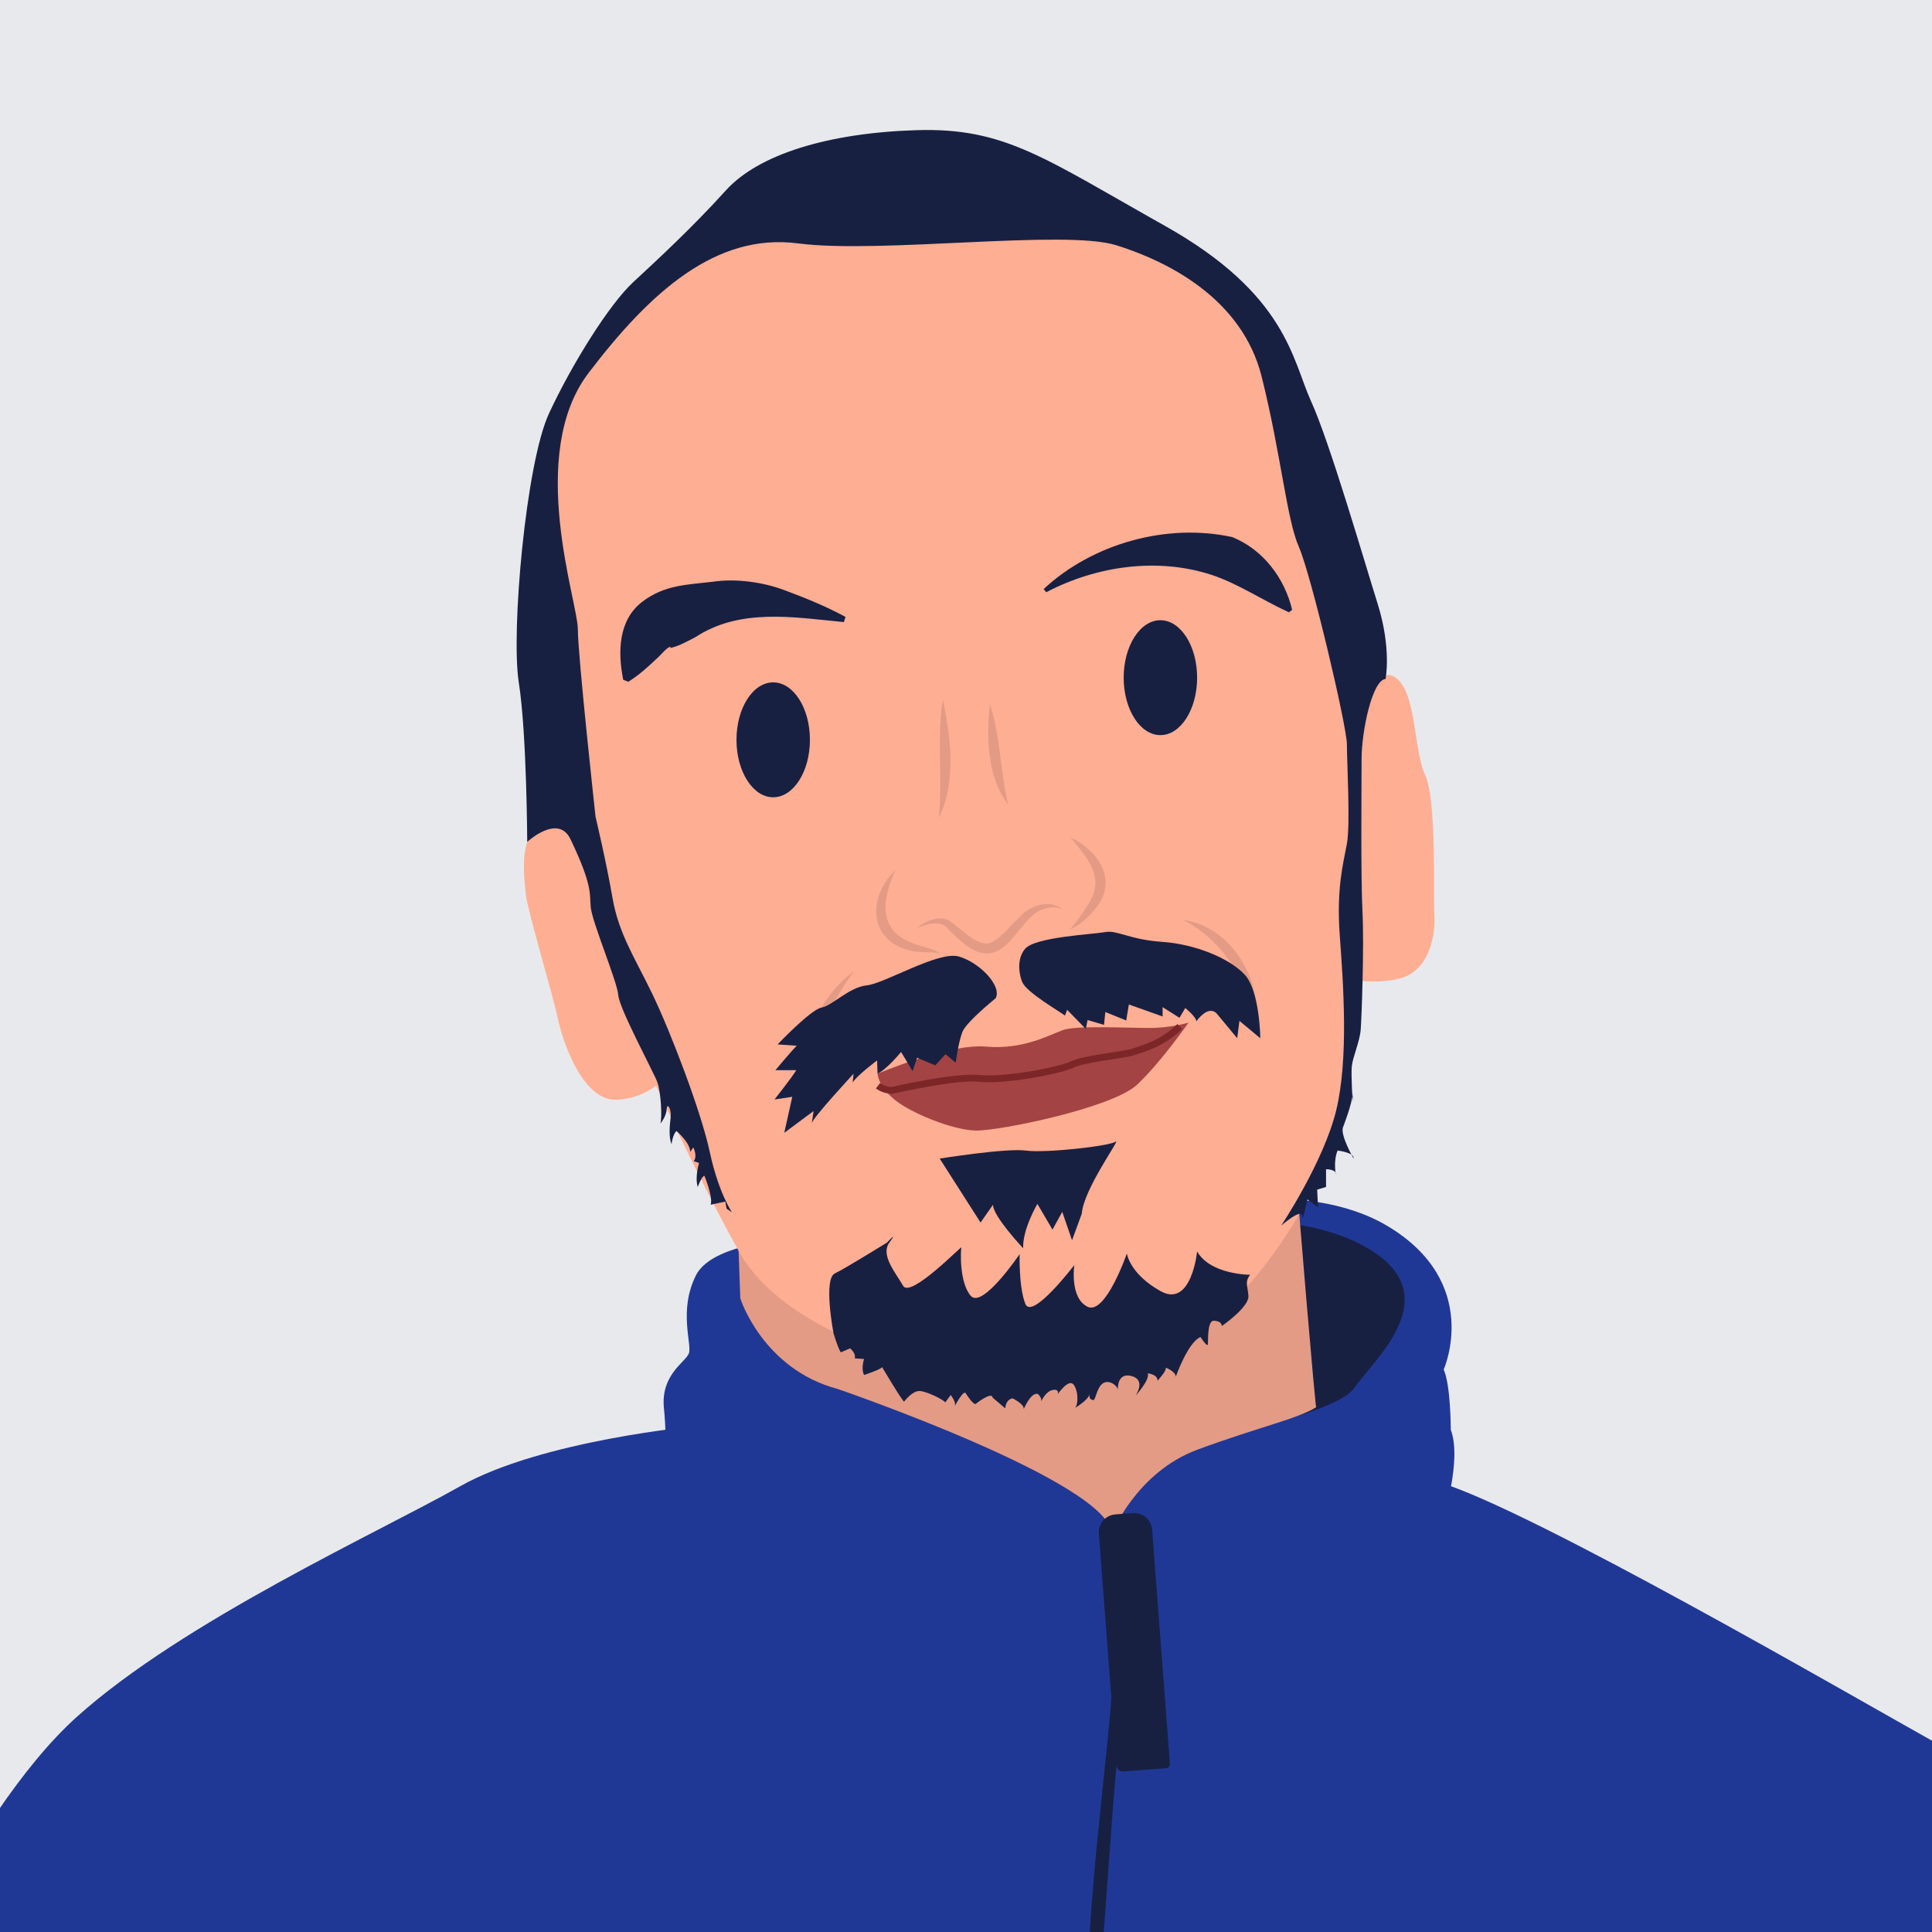 <?xml version="1.0" encoding="UTF-8"?><svg id="Calque_1" xmlns="http://www.w3.org/2000/svg" xmlns:xlink="http://www.w3.org/1999/xlink" viewBox="0 0 141.732 141.732"><defs><style>.cls-1,.cls-2{fill:none;}.cls-3{fill:#e39b85;}.cls-4{fill:#a34343;}.cls-5{clip-path:url(#clippath-1);}.cls-6{clip-path:url(#clippath-2);}.cls-7{fill:#e8e9ec;}.cls-8{fill:#182042;}.cls-2{stroke:#7c2627;stroke-miterlimit:10;stroke-width:.5px;}.cls-9{fill:#203895;}.cls-10{fill:#feae93;}.cls-11{clip-path:url(#clippath);}</style><clipPath id="clippath"><rect class="cls-1" x="-.327" y="-170.079" width="142.385" height="141.732"/></clipPath><clipPath id="clippath-1"><rect class="cls-1" x="-170.405" y="0" width="142.385" height="141.732"/></clipPath><clipPath id="clippath-2"><rect class="cls-1" x="-.327" y="0" width="142.385" height="141.732"/></clipPath></defs><g class="cls-11"><path class="cls-9" d="M28.513-54.58c-4.041,1.163-8.586,2.489-12.767,3.779-5.474,1.689-10.323,3.317-12.598,4.435-6.54,3.215-14.964,6.54-17.736,13.967C-17.358-24.972-26.891-1.14-27.556,2.074s-5.432,15.74-5.653,19.287-6.429,6.873-6.207,13.302c.222,6.429-.887,17.292-4.434,18.844-3.547,1.552-6.651,4.212-6.651,7.094s-1.774,9.755-3.547,11.971c-1.774,2.217,1.552,3.547,0,5.321s-7.316,3.99-7.981,8.868-8.646,13.08-6.873,18.401,5.542,7.981,10.198,9.755,17.07,3.769,19.731,0c2.66-3.769,2.217-1.552,4.434-4.877,2.217-3.325,1.774-5.542,3.325-8.424s4.656-1.995,4.877-9.533c.222-7.538,5.542-.665,7.981-7.094,2.439-6.429,2.439-7.981,5.764-11.75,3.325-3.769,4.434-6.429,6.207-10.641,1.774-4.212,2.439-11.306,3.99-14.632,1.552-3.325,3.547-22.834,4.212-24.83,0,0,.443,7.981.443,9.533s-11.563,33.254-11.545,41.013c.017,7.759-5.968,21.283-5.525,30.372s.443,18.622.443,23.721,1.552,11.306,2.439,17.514c.887,6.207.887,13.967,1.552,15.075.338.563,2.562,6.157,6.934,11.469,0,0,16.787,12.308,19.004,9.814,2.217-2.494,16.184-90.507,16.184-90.507l-6.774-113.286,3.54-32.434Z"/><path class="cls-9" d="M25.872,140.079s13.523,14.188,37.91,13.523,36.136-5.542,36.136-5.542l3.072-199.643-14.046-3.61-49.139-7.245-17.369,25.938,3.436,176.579Z"/><path class="cls-9" d="M121.145-44.869s11.473-1.995,18.123,8.646c6.651,10.641,7.815,18.955,10.641,25.273,2.827,6.318,4.323,21.116,3.658,28.1-.665,6.983,3.492,21.449,3.325,27.601-.166,6.152-4.822,25.772-4.489,29.43.333,3.658,4.499,7.815,4.494,13.8-.005,5.986-1.501,16.627-3.33,21.615-1.829,4.988-1.496,4.988-1.663,10.309-.166,5.321-.333,14.466-5.154,14.964s-10.143-4.323-14.466-4.489-7.316-.333-11.14-1.33c-3.824-.998-7.316-.333-6.651-2.827s-1.33-12.47-.998-20.618c.333-8.147-.998-17.625.998-23.278.801-2.269,1.655-5.075,2.424-7.91,1.146-4.228,2.1-8.524,2.398-11.211.499-4.489.831-20.451,2.162-26.104,1.33-5.653,4.822-25.772,4.822-25.772l-1.663,3.658s-5.653,34.418-5.653,38.242-1.496,22.28-1.496,26.603-2.162,52.115-2.328,55.072c-.166,2.957-2.162,18.087-2.494,21.413-.333,3.325.166,4.988,0,7.815-.166,2.827-2.328,6.318-2.328,6.318l-9.644,9.865s-7.482-23.666-7.482-34.141-1.33-94.275-1.33-94.275l16.793-78.313,12.47-18.456Z"/><path class="cls-8" d="M15.564,181.646s26.382-73.602,23.278-146.761c-3.104-73.159-5.709-89.287,11.75-98.654l42.565,7.648s4.434,9.422,4.656,16.886-7.316,31.554-11.75,97.974c-4.434,66.42,14.632,121.577,14.632,121.577l-1.995-7.981c-6.651-27.047-1.108-115.946,2.439-151.639,3.547-35.693,25.938-64.956,25.938-64.956-7.094-1.774-13.967-12.637-23.028-21.948-9.062-9.311-54.464-5.894-54.464-5.894,0,0-10.299-.812-18.28,1.211-7.981,2.023-21.504,4.702-23.5,10.568-1.995,5.866-3.769,9.302-4.212,11.63s-3.104,13.856-10.641,15.075c0,0,29.359,30.558,33.697,48.551,13.523,56.089-7.316,150.309-11.085,166.714Z"/></g><g class="cls-5"><path class="cls-9" d="M-124.545,107.018s-26.14,9.025-30.774,12.074c-4.634,3.049-20.977,24.026-24.88,28.172s-19.879,23.294-19.513,25.733,7.927,16.099,20.245,23.904c12.318,7.805,19.147,7.318,19.147,7.318,0,0,2.805-5.366,3.537-7.439s0-5.244,0-5.244c0,0-3.415,13.537-3.537,15.611s-.732,19.026-.854,21.343-.488,7.561-1.464,12.44c-.976,4.878-8.659,20.489-9.269,22.562s4.756,2.927,6.952,7.561,15.367,25.977,51.223,24.636,54.515-5.61,64.272-12.074c9.757-6.464,7.074-7.561,4.391-14.391-2.683-6.83-2.073-28.66-1.829-32.319s2.927-17.44,1.342-25.123c0,0,2.439,1.342,5.61.488S-7.75,198.609-.066,190.56c7.683-8.049.854-6.464-8.781-22.928-9.635-16.464-19.635-28.904-23.416-35.124-3.781-6.22-12.44-10.732-15.855-12.806s-17.949-12.44-20.683-12.684-55.745,0-55.745,0Z"/></g><g class="cls-6"><rect class="cls-7" x="-.327" y="0" width="142.385" height="141.732"/><path class="cls-8" d="M90.633,87.354l9.903,3.127,3.518,4.561-1.694,9.121s-3.648,4.951-4.43,5.473-30.36,5.212-30.36,5.212l-9.382-11.857-5.733-6.906,10.945-5.994,27.233-2.736Z"/><path class="cls-9" d="M136.433,156.723c.782,2.345,3.909,27.624,3.648,35.181-.261,7.557-8.6,29.708-10.685,42.999-2.085,13.291-5.994,19.284-10.945,29.708-4.951,10.424-13.812,15.897-18.242,20.066s-2.606,12.248-2.606,12.248c0,0,9.642,5.733,12.248,9.382,2.606,3.648,6.776,11.466,6.776,11.466,2.345-.521,19.545-12.248,26.842-18.763s14.072-23.715,14.072-29.708,4.43-14.072,6.515-20.066c2.085-5.994,1.042-28.145,2.345-49.775,1.303-21.63-2.606-36.484-4.951-42.478s-13.03-25.539-19.545-29.187-29.448-16.939-36.223-19.024c-6.776-2.085-54.465-4.17-54.465-4.17,0,0-11.466,1.042-17.46,4.43-5.994,3.388-20.327,9.903-28.145,16.939-7.818,7.036-16.157,25.018-16.418,31.011-.261,5.994-2.085,27.102-2.085,36.223s5.994,34.139,6.254,41.175,5.733,38.308,11.466,46.387,14.072,21.109,16.939,24.496,22.672,20.587,26.06,21.369,10.945-2.085,17.981-8.6c7.036-6.515,8.339-19.545,8.339-19.545,0,0-10.424-4.951-11.988-9.382s-17.2-25.018-20.066-29.187-12.248-20.066-11.988-27.102c.261-7.036-.782-15.115-1.042-21.89-.261-6.776-4.691-35.181-4.17-42.478l111.537-11.727Z"/><path class="cls-9" d="M106.431,104.896s0-3.258-.521-4.43c0,0,2.867-6.385-4.17-10.554-7.036-4.17-19.415-.651-19.415-.651l-23.193,1.564s-6.776.13-8.079,2.736c-1.303,2.606-.261,5.082-.521,5.733-.261.651-2.085,1.564-1.824,4.039.261,2.476,0,5.863,1.042,7.557,1.042,1.694,18.633,20.457,29.318,20.327,10.685-.13,21.76-10.163,24.236-14.072,2.476-3.909,4.039-9.903,3.127-12.248ZM99.395,101.769c-1.303,1.955-10.033,3.518-13.16,4.3-3.127.782-4.17,5.342-4.17,5.342,0,0-1.564-2.085-3.779-4.951-2.215-2.867-12.379-3.127-17.46-5.082-5.082-1.955-6.515-6.124-6.515-6.124l29.578-4.951s10.033-2.345,16.288,1.173c6.254,3.518.521,8.339-.782,10.294Z"/><path class="cls-3" d="M54.116,89.879l.193,5.375s1.643,5.179,7.153,6.645c0,0,19.816,6.792,20.106,10.603,0,0,1.788-4.495,6.283-6.157s7.419-2.28,8.7-3.111c0,0-.097-.195-1.547-17.9l-40.889,4.544Z"/><path class="cls-10" d="M63.791,12.464s21.109-.391,27.558,10.359c6.45,10.75,9.382,31.663,8.6,39.09-.782,7.427-.977,17.395-2.345,22.086s-7.623,15.245-16.418,16.809-23.063-1.955-26.972-8.991c-3.909-7.036-10.554-21.109-10.554-24.627s-5.668-31.467-3.127-36.158,13.486-19.35,23.259-18.568Z"/><path class="cls-4" d="M64.377,78.771s5.219-2.234,7.955-1.99,4.691-.88,5.668-1.222,4.691-.147,6.303-.147,2.883-.391,2.883-.391c0,0-1.955,2.834-3.762,4.544s-10.163,3.42-11.874,3.372-4.781-1.305-5.961-2.297-1.212-1.871-1.212-1.871Z"/><path class="cls-8" d="M82.065,111.411c.2,5.189.369,10.384.099,15.585-.367,3.078-.759,8.885-.99,12.034-.253,3.43-.543,6.878-.605,10.311.107,5.736,1.026,11.459.877,17.22-.102-2.301-.424-4.582-.704-6.868l-.789-6.87c-.716-9.176.703-18.498,1.532-27.614.248-4.011.394-9.731.58-13.798h0Z"/><path class="cls-10" d="M97.994,55.659s2.443-6.938,4.202-6.059,1.466,5.375,2.345,7.232.586,8.893.684,10.261-.293,4.104-2.541,4.691-4.886-.195-4.886-.195l.195-15.929Z"/><path class="cls-10" d="M46.102,64.063s-4.789-4.104-6.45-3.42-1.173,3.909-1.075,4.984,2.052,7.623,2.345,9.088,1.759,6.059,4.3,5.961,3.714-1.857,3.714-1.857l-2.834-14.756Z"/><path class="cls-3" d="M67.276,68.07c.614-.494,1.558-.962,2.358-.524.937.603,2.068,1.967,3.057,1.614.83-.373,1.48-1.357,2.213-1.979.721-.796,2.174-1.212,3.024-.479-.477-.238-1.008-.156-1.469.019-.818.257-1.581,1.453-2.155,2.068-1.83,2.28-3.405.754-4.937-.833-.605-.427-1.423-.14-2.091.115h0Z"/><path class="cls-3" d="M65.68,63.835c-.927,2.072-1.324,4.319,1.162,5.314.642.282,1.45.37,2.129.778-.752-.128-1.513,0-2.311-.221-3.033-.803-2.941-3.992-.979-5.87h0Z"/><path class="cls-3" d="M78.515,61.425c2.207,1.057,3.621,3.355,1.661,5.448-.472.556-1.04,1.024-1.693,1.327.471-.53.861-1.105,1.22-1.671,1.468-2.05.196-3.453-1.187-5.105h0Z"/><path class="cls-3" d="M72.619,51.652c.78,2.39.76,4.952,1.335,7.362-1.547-2.036-1.589-4.901-1.335-7.362h0Z"/><path class="cls-3" d="M69.166,51.294c.577,2.787,1.014,6.075-.293,8.698.29-2.853-.16-5.827.293-8.698h0Z"/><path class="cls-3" d="M86.789,67.484c3.386.464,5.669,4.092,5.375,7.378-.814-3.062-2.475-5.903-5.375-7.378h0Z"/><path class="cls-3" d="M62.651,71.246c-2.168,2.895-3.413,6.379-3.078,10.017-1.443-3.499.08-7.844,3.078-10.017h0Z"/><path class="cls-2" d="M86.544,75.302c-1.27,1.27-2.687,1.612-3.372,1.857s-3.616.489-4.495.928-4.984,1.222-6.792,1.026-6.45.88-6.45.88c0,0-.586,0-1.026-.342"/><path class="cls-8" d="M68.938,84.993s4.886-.782,6.32-.586,6.124-.326,6.58-.652-2.345,3.453-2.476,5.277l-.717,1.955-.717-2.085-.717,1.303-1.108-1.889s-1.108,1.889-1.042,3.258c0,0-2.215-2.345-2.215-3.192l-.912,1.303-2.997-4.691Z"/><path class="cls-8" d="M82.535,111.02h1.289c.726,0,1.316.59,1.316,1.316v17.234c0,.166-.134.3-.3.3h-3.139c-.266,0-.482-.216-.482-.482v-17.051c0-.726.59-1.316,1.316-1.316Z" transform="translate(-8.889 6.651) rotate(-4.347)"/><path class="cls-8" d="M43.692,59.943s-1.303-11.857-1.303-13.812-3.779-12.769.782-18.763c4.561-5.994,9.382-10.294,15.375-9.512s19.545-1.042,23.324.13,9.251,3.909,10.685,9.642c1.433,5.733,1.824,10.424,2.736,12.509s3.518,13.16,3.518,14.463.261,5.864,0,7.297-.782,3.258-.521,6.776.652,8.991-.261,12.769c-.912,3.779-4.039,8.47-4.039,8.47,0,0,1.531-1.336,1.531-.684s.391-1.238.391-1.238l.782.586-.065-1.303.652-.195v-1.303s.782,0,.717.391c0,0-.195-.977.13-1.759,0,0,1.238.13,1.173.586,0,0-.977-1.694-.782-2.28,0,0,.717-1.824.717-2.541s0,.717,0,.717c0,0-.13-2.02-.065-2.671s.586-1.824.652-2.671.261-6.059.13-8.665-.065-9.186-.065-11.206.782-5.798,1.759-5.864c0,0,.456-2.215-.586-5.538s-3.518-11.857-4.886-14.854-1.759-7.818-10.685-12.835c-8.926-5.017-11.792-7.232-18.242-7.036s-11.597,1.759-14.007,4.43-5.017,5.082-6.776,6.71-4.495,5.994-6.189,9.642c-1.694,3.648-2.801,16.027-2.215,19.74s.618,11.692.618,11.692c0,0,2.263-2.102,3.176-.195,1.643,3.43,1.391,4.015,1.483,4.986.105,1.11,1.954,5.473,2.02,6.45s2.606,5.668,2.867,6.385.358,2.541.228,3.029c0,0,.423-.489.456-1.042s.358,0,.293.586-.163,1.401.065,1.987c0,0,.065-.684.358-.977,0,0,1.01.847,1.01,1.531l.228-.326s.326.619.033,1.01l.391.13s-.326,1.01-.098,1.759c0,0,.293-.814.489-.814,0,0,.652,1.564.456,2.117l1.075-.228.098.521.391.261s-.977-1.401-1.629-4.43-2.899-8.86-4.202-11.564-2.476-4.43-2.932-7.069-1.238-5.929-1.238-5.929Z"/><path class="cls-8" d="M73.042,73.233s-2.15,1.726-2.443,2.476-.489,2.248-.489,2.248l-.749-.619-.749.814-1.336-.554-.326.977-.847-1.401s-1.01,1.238-1.726,1.596l-.033-.977s-1.564,1.173-1.792,1.629l.065-.652s-2.932,3.16-3.062,3.616l.13-.88-2.15,1.596.586-2.639-1.303.195s1.336-1.694,1.596-2.15h-1.531s1.14-1.368,1.564-1.792l-1.401-.098s2.443-2.573,3.225-2.704,2.02-1.498,3.323-1.629,5.245-2.541,6.743-2.117,3.192,2.15,2.704,3.062Z"/><path class="cls-8" d="M74.997,72.06c.343.772,2.769,2.15,3.127,2.443l.163-.423,1.368,1.401.13-.652,1.205.358.098-.945,1.531.619.195-1.173,2.476.88v-.684l1.238.782.423-.717s.782.619.814.977c0,0,.912-1.336,1.564-.489l1.433,1.726.163-1.27,1.531,1.27s-.033-3.453-1.14-4.658-3.648-2.248-6.059-2.411-3.29-.88-4.17-.717-5.179.358-5.896,1.238-.326,2.15-.195,2.443Z"/><path class="cls-8" d="M76.563,43.213c3.583-3.333,9.029-4.865,13.843-3.81,2.265.922,3.834,3.008,4.386,5.335,0,0-.24.181-.24.181-2.197-1.025-3.657-2.064-5.646-2.739-3.963-1.303-8.457-.673-12.154,1.267,0,0-.189-.233-.189-.233h0Z"/><path class="cls-8" d="M61.906,45.637c-3.708-.359-7.619-1.045-10.903,1.111-.659.347-1.337.709-1.857.788.027-.035.046-.096.032-.1-.342.123-.695.629-1.054.928-.583.55-1.206,1.134-2.031,1.65l-.373-.145c-.406-2.025-.369-4.385,1.408-5.732,1.647-1.252,3.321-1.235,5.188-1.465,1.671-.243,3.66.029,5.23.623,1.558.576,3.046,1.188,4.481,1.96l-.12.382h0Z"/><ellipse class="cls-8" cx="85.127" cy="49.714" rx="2.694" ry="4.215"/><ellipse class="cls-8" cx="56.722" cy="54.274" rx="2.694" ry="4.215"/><path class="cls-8" d="M61.143,97.792s.293,1.026.537,1.417l.684-.293s.44.342.342.733l.684.049s-.244.684,0,1.173c0,0,1.319-.44,1.319-.586,0,0,1.319,2.248,1.612,2.541,0,0,.578-.782,1.124-.782.44,0,1.612.537,1.906.831l.391-.537s.44.537.293.831c0,0,.684-1.319.831-.928,0,0,.586.928.733.733,0,0,1.173-.928,1.222-.44l.928.782s0-.635.537-.733c0,0,.928.464.806.806,0,0,.537-1.295,1.051-1.124,0,0,.293.244.244.537,0,0,.318-.733.831-.831s.391.293.391.293c0,0,.806-1.197,1.173-.66s.293,1.539.073,1.686c0,0,1.002-.586,1.075-1.026,0,0-.105.44.293.44.147,0,.244-.928.684-1.222s1.075.147,1.099.489c0,0-.098-1.319,1.002-1.026s.293,1.441.293,1.441c0,0,1.051-1.124.904-1.637,0,0,.733.073.709.537,0,0,.66-.684.611-.953,0,0,.709.269.733.66,0,0,.88-2.516,1.808-2.907,0,0,.473.722.537.562.049-.122-.073-1.637.391-1.759,0,0,.635-.024.635.391,0,0,2.028-1.393,1.955-2.223s-.269-1.002.122-1.539c0,0-2.907,0-3.885-1.71,0,0-.415,4.178-2.687,2.907s-2.468-2.761-2.468-2.761c0,0-1.564,4.544-2.883,3.909s-.977-3.054-.977-3.054c0,0-3.103,4.08-3.591,2.834s-.415-3.64-.415-3.64c0,0-2.736,4.056-3.591,3.054s-.733-3.372-.684-3.543-3.738,3.762-4.275,2.81-1.686-2.248-1.002-3.176-.171,0-.171,0c0,0-2.981,1.857-3.836,2.272s-.098,4.373-.098,4.373Z"/></g></svg>
